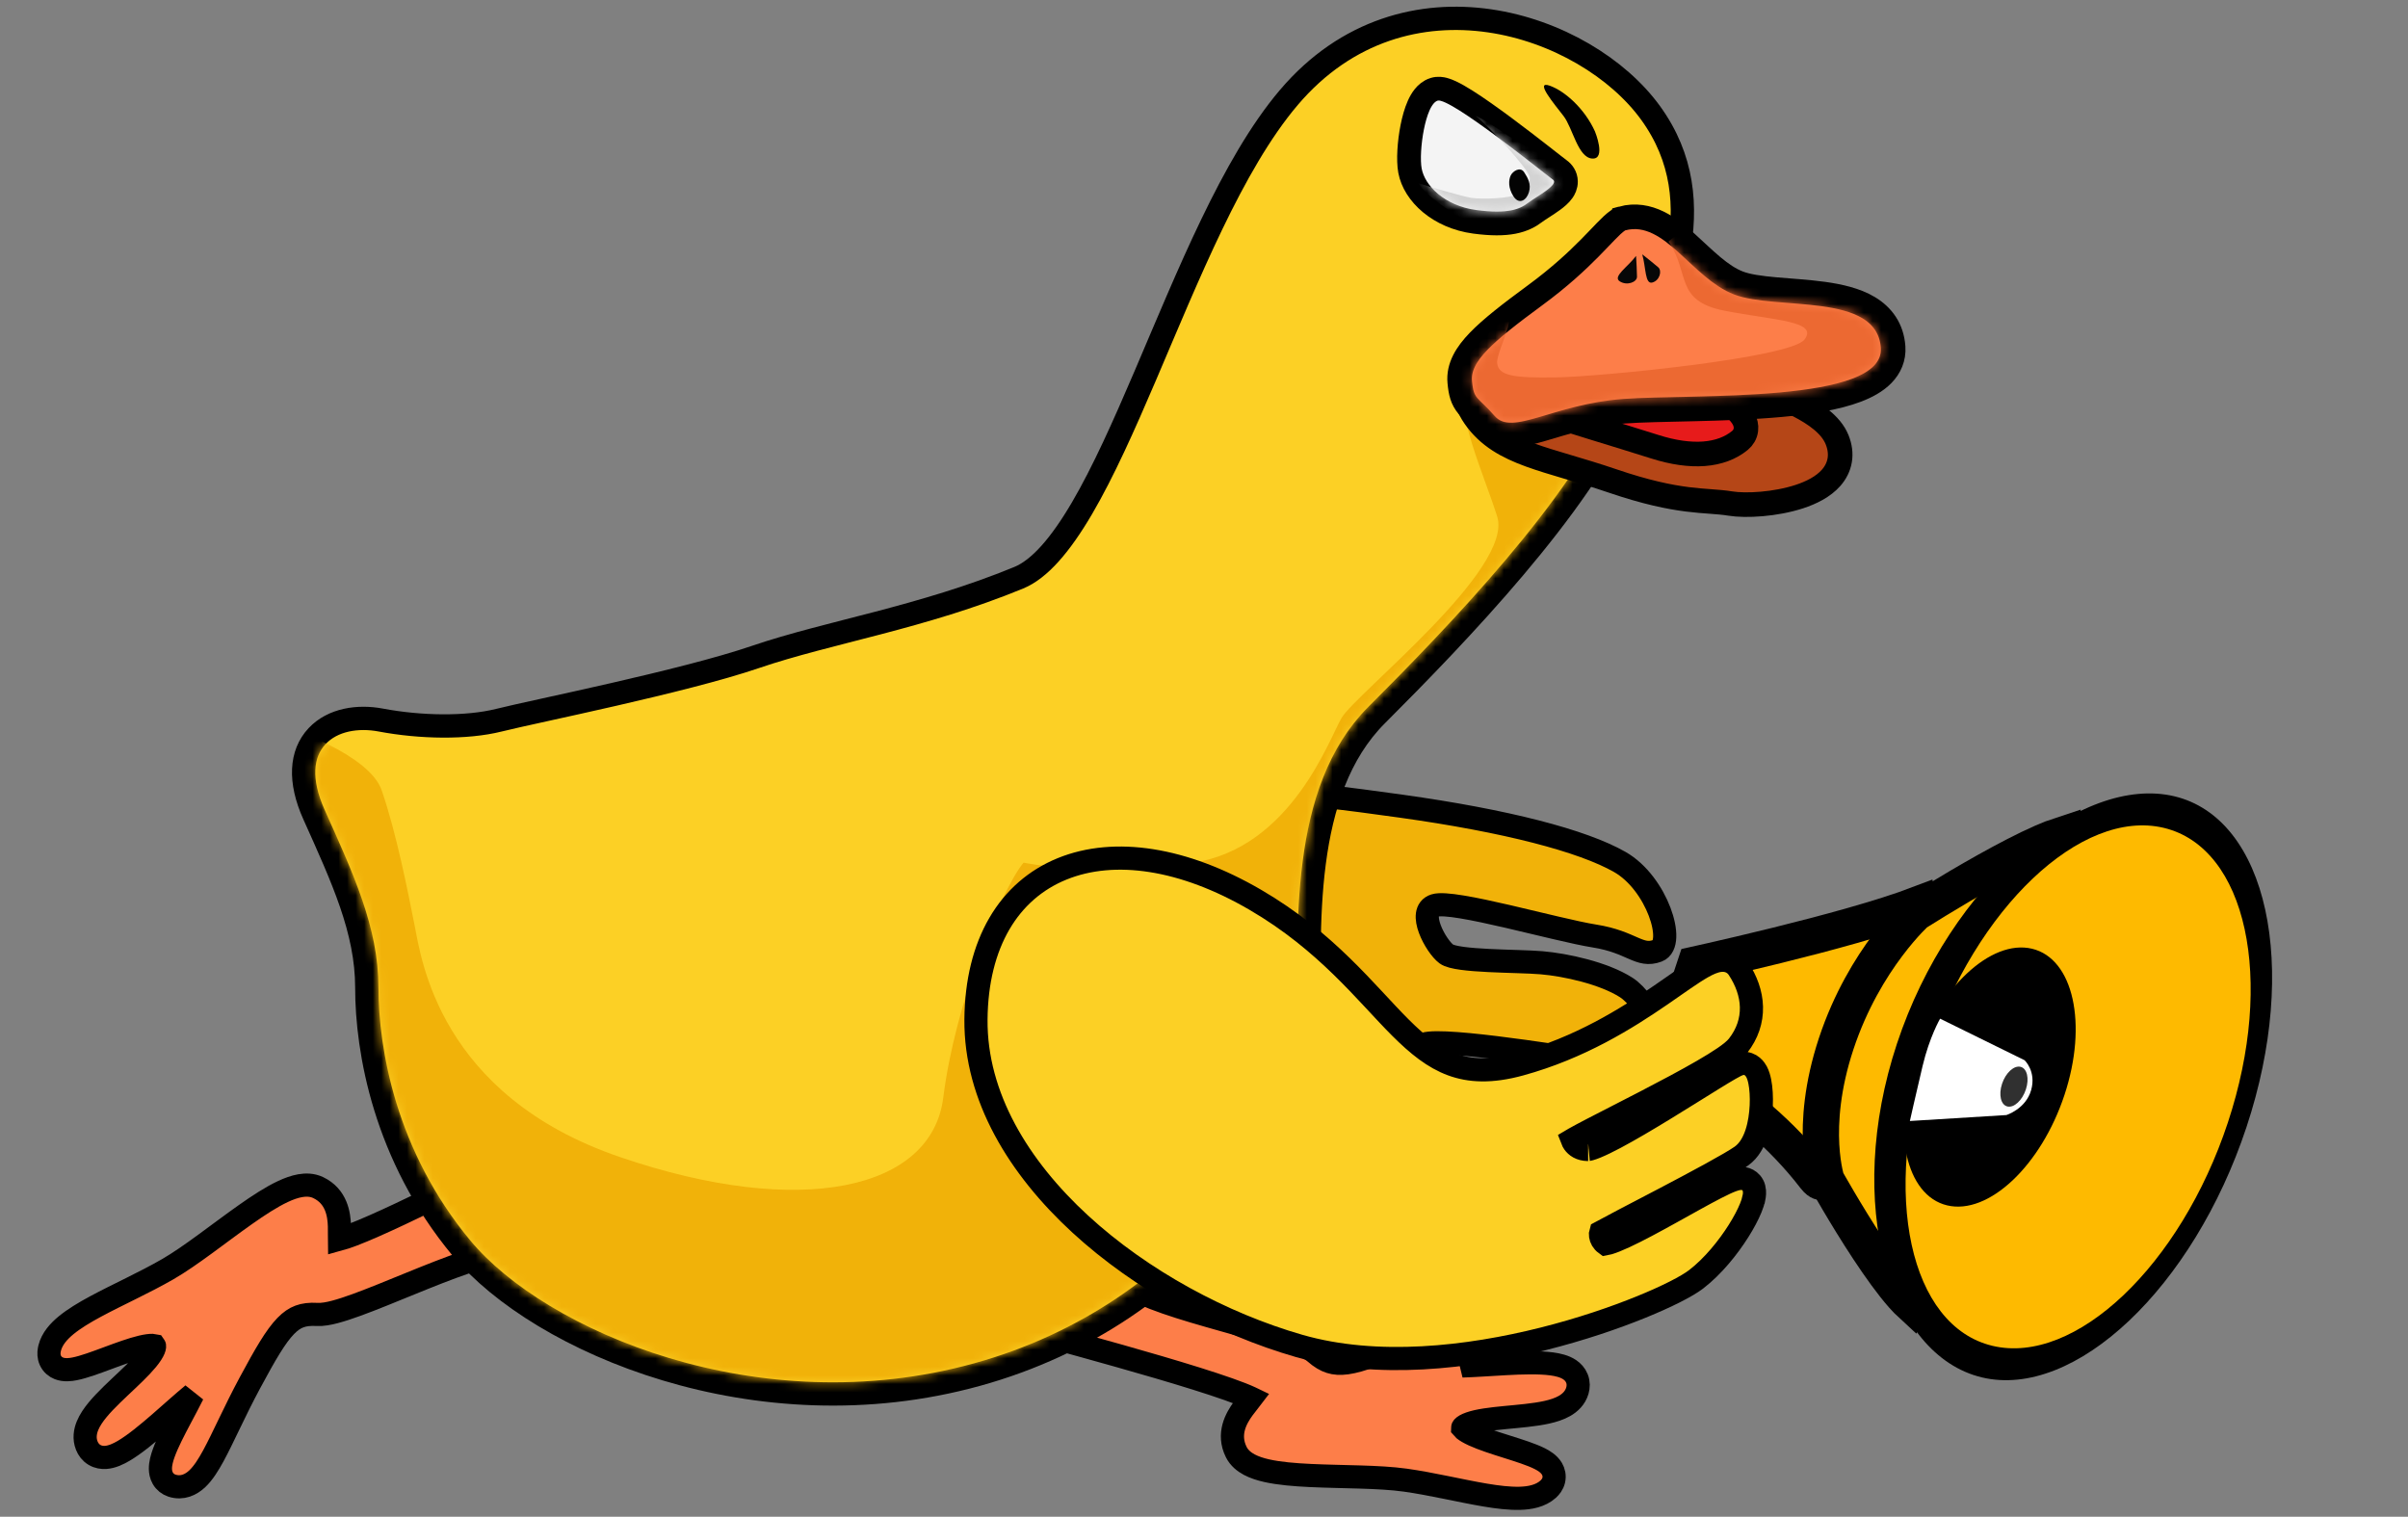 <svg id="e5neumOX7lL1" xmlns="http://www.w3.org/2000/svg" xmlns:xlink="http://www.w3.org/1999/xlink" viewBox="0 0 281 177" shape-rendering="geometricPrecision" text-rendering="geometricPrecision" project-id="08a0bbc301a8417799caebbb65d622ba" export-id="4be7800235a74741ad27be43a3608736" cached="false">
<rect x="0" y="0" width="281" height="177" fill="#808080" stroke="none"/>
<style><![CDATA[
#e5neumOX7lL2_to {animation: e5neumOX7lL2_to__to 1000ms linear infinite normal forwards}@keyframes e5neumOX7lL2_to__to { 0% {transform: translate(85.106px,122.142px)} 20% {transform: translate(86.619px,89.002px)} 50% {transform: translate(81.042px,122.672px)} 70% {transform: translate(86.619px,89.002px)} 100% {transform: translate(91.839px,136.325px)}} #e5neumOX7lL2_tr {animation: e5neumOX7lL2_tr__tr 1000ms linear infinite normal forwards}@keyframes e5neumOX7lL2_tr__tr { 0% {transform: rotate(0deg)} 50% {transform: rotate(-120.948deg)} 100% {transform: rotate(0deg)}} #e5neumOX7lL3_to {animation: e5neumOX7lL3_to__to 1000ms linear infinite normal forwards}@keyframes e5neumOX7lL3_to__to { 0% {transform: translate(91.839px,136.325px)} 30% {transform: translate(107.203px,85.4px)} 50% {transform: translate(102.149px,132.412px)} 70% {transform: translate(107.203px,85.4px)} 100% {transform: translate(91.839px,136.325px)}} #e5neumOX7lL3_tr {animation: e5neumOX7lL3_tr__tr 1000ms linear infinite normal forwards}@keyframes e5neumOX7lL3_tr__tr { 0% {transform: rotate(0deg)} 50% {transform: rotate(143.242deg)} 100% {transform: rotate(0deg)}} #e5neumOX7lL4_tr {animation: e5neumOX7lL4_tr__tr 1000ms linear infinite normal forwards}@keyframes e5neumOX7lL4_tr__tr { 0% {transform: translate(121.794px,99.454px) rotate(48.065deg)} 20% {transform: translate(121.794px,99.454px) rotate(0deg)} 80% {transform: translate(121.794px,99.454px) rotate(0deg)} 100% {transform: translate(121.794px,99.454px) rotate(48.065deg)}} #e5neumOX7lL6_tr {animation: e5neumOX7lL6_tr__tr 1000ms linear infinite normal forwards}@keyframes e5neumOX7lL6_tr__tr { 0% {transform: translate(126.399px,105.411px) rotate(25.844deg)} 20% {transform: translate(126.399px,105.411px) rotate(0deg)} 80% {transform: translate(126.399px,105.411px) rotate(0deg)} 100% {transform: translate(126.399px,105.411px) rotate(25.844deg)}} #e5neumOX7lL30_ts {animation: e5neumOX7lL30_ts__ts 1000ms linear infinite normal forwards}@keyframes e5neumOX7lL30_ts__ts { 0% {transform: translate(174.731px,21.614px) scale(1,1)} 20% {transform: translate(174.731px,21.614px) scale(1,0.276)} 40% {transform: translate(174.731px,21.614px) scale(1,1)} 100% {transform: translate(174.731px,21.614px) scale(1,1)}} #e5neumOX7lL39_tr {animation: e5neumOX7lL39_tr__tr 1000ms linear infinite normal forwards}@keyframes e5neumOX7lL39_tr__tr { 0% {transform: translate(119.942px,105.411px) rotate(33.975deg)} 20% {transform: translate(119.942px,105.411px) rotate(7.161deg)} 80% {transform: translate(119.942px,105.411px) rotate(0deg)} 100% {transform: translate(119.942px,105.411px) rotate(33.975deg)}} #e5neumOX7lL41 {animation: e5neumOX7lL41_c_o 1000ms linear infinite normal forwards}@keyframes e5neumOX7lL41_c_o { 0% {opacity: 0} 20% {opacity: 0} 40% {opacity: 1} 70% {opacity: 1} 80% {opacity: 0} 100% {opacity: 0}} #e5neumOX7lL42 {animation: e5neumOX7lL42_c_o 1000ms linear infinite normal forwards}@keyframes e5neumOX7lL42_c_o { 0% {opacity: 0} 20% {opacity: 0} 40% {opacity: 1} 70% {opacity: 1} 80% {opacity: 0} 100% {opacity: 0}} #e5neumOX7lL43 {animation: e5neumOX7lL43_c_o 1000ms linear infinite normal forwards}@keyframes e5neumOX7lL43_c_o { 0% {opacity: 0} 20% {opacity: 0} 40% {opacity: 1} 70% {opacity: 1} 80% {opacity: 0} 100% {opacity: 0}}
]]></style>
<g id="e5neumOX7lL2_to" transform="translate(85.106,122.142)"><g id="e5neumOX7lL2_tr" transform="rotate(0)"><path d="M54.526,138.382l1.548,6.753.379,1.654h-1.696c-.948,0-2.511.383-4.529,1.069-1.969.669-4.201,1.564-6.422,2.469-2.202.897-4.403,1.808-6.248,2.479-.924.336-1.786.623-2.535.82-.715.189-1.454.331-2.08.294-.87-.051-1.518.038-2.059.238-.535.198-1.048.537-1.603,1.109-1.173,1.209-2.369,3.264-4.205,6.681-.89,1.656-1.655,3.228-2.346,4.659-.684,1.417-1.308,2.727-1.892,3.802-.572,1.051-1.178,2.019-1.866,2.674-.732.698-1.756,1.209-2.967.818-.451-.146-.829-.443-1.069-.863-.221-.386-.277-.788-.28-1.106-.006-.612.183-1.274.396-1.859.438-1.207,1.216-2.702,1.954-4.092.52-.979,1.02-1.914,1.43-2.738-1.128.929-2.444,2.127-3.829,3.331-1.444,1.255-2.977,2.528-4.261,3.277-.617.36-1.352.708-2.084.755-.395.025-.859-.033-1.297-.293-.447-.266-.735-.664-.902-1.084-.332-.833-.188-1.657.085-2.324.269-.658.71-1.289,1.185-1.863.944-1.142,2.286-2.366,3.45-3.468c1.228-1.162,2.254-2.185,2.818-3.058.28-.432.361-.704.372-.84.004-.045.007-.073-.028-.121-.036-.008-.102-.018-.209-.021-.298-.008-.73.046-1.302.182-1.141.272-2.523.783-3.937,1.308-1.343.499-2.782,1.038-3.853,1.247-.48.094-1.204.194-1.843-.062-.384-.153-.767-.449-.984-.926-.201-.442-.189-.885-.129-1.221l.047-.221c.272-1.091,1.076-1.967,1.914-2.656.928-.764,2.132-1.486,3.419-2.181c1.293-.697,2.747-1.407,4.185-2.123c1.452-.722,2.902-1.458,4.246-2.233c2.698-1.555,5.915-4.152,9.066-6.374c1.526-1.077,3.038-2.064,4.381-2.694.672-.316,1.357-.569,2.019-.684.658-.115,1.402-.111,2.096.219c2.155,1.025,2.442,3.137,2.486,4.499.012.355.008.702.005.998-.002.202-.002.376,0,.531.401-.109.921-.281,1.547-.52c1.505-.575,3.453-1.448,5.494-2.408c3.998-1.878,8.456-4.136,10.126-4.79l1.459-.57.351,1.527Z" transform="translate(-81.042,-122.672)" fill="#fd7e49" stroke="#000" stroke-width="2.703"/></g></g><g id="e5neumOX7lL3_to" transform="translate(91.839,136.325)"><g id="e5neumOX7lL3_tr" transform="rotate(0)"><path d="M131.862,150.076c.748.582,2.218,1.24,4.232,1.938c1.964.682,4.276,1.347,6.584,1.997c2.289.645,4.585,1.278,6.453,1.882.935.302,1.792.607,2.504.911.68.291,1.351.632,1.822,1.045.655.575,1.22.904,1.77,1.078.543.173,1.157.22,1.947.11c1.668-.233,3.874-1.121,7.422-2.689c1.719-.76,3.289-1.53,4.713-2.235c1.41-.698,2.707-1.348,3.828-1.837c1.097-.479,2.17-.87,3.116-.965c1.006-.101,2.127.126,2.843,1.178.266.391.382.858.313,1.338-.063.439-.265.792-.458,1.045-.371.486-.927.893-1.454,1.224-1.087.684-2.619,1.384-4.056,2.028-1.011.452-1.98.882-2.809,1.281c1.46-.041,3.234-.176,5.066-.275c1.911-.103,3.903-.166,5.376.032.708.095,1.502.272,2.108.684.327.223.658.555.843,1.029.19.484.172.975.046,1.409-.249.861-.87,1.423-1.495,1.782-.616.354-1.352.581-2.079.742-1.446.321-3.256.462-4.852.616-1.683.163-3.122.34-4.103.682-.486.169-.716.333-.809.434-.031.033-.05.053-.051.113.024.029.069.079.151.146.23.189.605.411,1.139.655c1.067.487,2.472.933,3.91,1.387c1.366.432,2.833.89,3.806,1.382.436.221,1.068.587,1.416,1.181.208.357.328.825.207,1.336-.113.472-.394.814-.648,1.043-.901.812-2.158,1.033-3.314,1.064-1.202.032-2.595-.136-4.037-.379-1.449-.243-3.033-.577-4.607-.895-1.589-.322-3.186-.632-4.723-.846-3.084-.43-7.217-.36-11.068-.541-1.865-.088-3.665-.238-5.112-.565-.725-.164-1.421-.385-2.014-.701-.589-.313-1.174-.773-1.518-1.459-1.071-2.133,0-3.975.801-5.077.21-.288.426-.559.61-.791.128-.161.235-.301.33-.426-.023-.011-.045-.024-.069-.035-.602-.282-1.48-.624-2.577-1.011-2.184-.772-5.108-1.675-8.145-2.568-3.032-.891-6.156-1.766-8.735-2.481-2.564-.711-4.616-1.272-5.464-1.524l-4.18-1.24l4.149-1.341l9.627-3.111.681-.22.564.44Z" transform="translate(-91.839,-136.325)" fill="#fd7e49" stroke="#000" stroke-width="2.703"/></g></g><g id="e5neumOX7lL4_tr" transform="translate(121.794,99.454) rotate(48.065)"><g transform="translate(-121.794,-99.454)"><path d="M137.21,120.428c-10.331.52-22.663-15.019-16.333-27.435c6.33-12.417,15.271-20.136,24.768-28.141c9.498-8.005,17.167-13.072,21.924-14.651c4.758-1.579,11.481,1.497,10.648,3.641-.834,2.144-2.747,1.526-6.213,4.344-3.467,2.818-14.168,9.439-15.089,11.469-.922,2.03,3.622,3.082,5.113,2.78c1.491-.302,6.102-5.622,8.175-7.571c2.074-1.949,5.761-4.603,8.75-5.429s9.611,1.258,9.154,2.784c-.457,1.526-2.202,3.287-5.432,5.969s-15,12.161-14.599,13.52.875,2.05,4.102-.51c3.227-2.56,9.659-7.885,14.376-10.496c4.718-2.611,10.151,1.438,9.506,3.486s-6.604,6.115-6.604,6.115L160.628,107c-5.559,5.148-13.087,12.908-23.418,13.428Z" fill="#f1b209" stroke="#000" stroke-width="2.703"/></g></g><g id="e5neumOX7lL6_tr" transform="translate(126.399,105.411) rotate(25.844)"><g transform="translate(-126.399,-105.411)"><path d="M218.996,80.057c.677,5.41.797,10.652.15,14.102-.337,1.801-.803,2.653-1.089,2.936-.079.078-.097.07-.112.071-.058.006-.302.011-.777-.227-5.792-2.894-11.694-4.171-16.125-4.73-2.221-.28-4.088-.382-5.408-.413-.125-.003-.245-.003-.36-.004l-1.463-11.094c.404-.32.912-.722,1.502-1.194c1.572-1.258,3.733-3.003,6.081-4.955c4.447-3.696,9.696-8.237,12.861-11.602.42.523.961,1.497,1.541,2.998c1.338,3.463,2.526,8.732,3.199,14.112Z" fill="#feba00" stroke="#000" stroke-width="4.238"/><path d="M230.94,76.005c1.102,7.639,2.015,15.353,2.496,21.259.241,2.961.369,5.424.365,7.181-.001.363-.009.685-.02.966-.38-.114-.834-.275-1.358-.494-1.712-.717-3.833-1.87-5.943-3.123-2.095-1.245-4.12-2.553-5.625-3.554-.751-.499-1.371-.921-1.801-1.216-.215-.147-.383-.263-.497-.342-.005-.004-.01-.008-.015-.012-.017-.018-.037-.038-.057-.061-.116-.13-.293-.337-.516-.625-.447-.576-1.075-1.47-1.752-2.696-1.352-2.449-2.903-6.225-3.592-11.442-.689-5.222-.231-9.745.395-12.95.313-1.602.667-2.87.937-3.725.135-.426.249-.749.326-.959.018-.049.035-.092.049-.128.073-.118.182-.29.32-.51.28-.446.684-1.087,1.181-1.859.996-1.546,2.354-3.612,3.816-5.703c1.469-2.1,3.012-4.184,4.378-5.786.557-.654,1.063-1.197,1.501-1.619.032.087.067.18.102.278.513,1.451,1.093,3.655,1.705,6.43c1.218,5.525,2.503,13.045,3.605,20.687Z" fill="#feba00" stroke="#000" stroke-width="4.238"/><path d="M244.902,109.488c-10.895,2.401-23.314-11.178-25.895-30.735-2.58-19.557,5.656-37.688,16.551-40.089c10.896-2.401,21.82,11.507,24.401,31.064c2.58,19.557-4.161,37.359-15.057,39.76Z"/><ellipse rx="31.846" ry="17.957" transform="matrix(.131 0.991-.977 0.215 240.231 74.076)" fill="#feba00"/><ellipse rx="15.779" ry="8.979" transform="matrix(.131 0.991-.977 0.215 230.436 77.551)"/><path d="M233.248,74.005l-10.98-.068c0,0-.189,2.456.57,5.875.758,3.418,1.46,6.41,1.46,6.41l9.832-5.533c0,0,1.733-1.626,1.333-3.88-.399-2.253-2.215-2.805-2.215-2.805Z" fill="#fff"/><ellipse rx="2.439" ry="1.428" transform="matrix(.131 0.991-.977 0.215 233.481 77.319)" fill="#303030"/></g></g><path d="M150.404,11.371c6.763-7.956,15.497-10.093,23.426-8.938c7.858,1.144,15.005,5.527,18.779,10.739c3.82,5.275,4.296,10.897,3.205,16.605-1.075,5.633-3.706,11.487-6.192,17.287-2.593,6.051-7.516,12.809-12.903,19.18-5.405,6.392-11.357,12.487-16.084,17.214-4.413,4.413-6.409,10.595-7.271,17.212-.863,6.628-.565,13.441-.565,19.086c0,5.985-3.332,14.376-9.752,22.099-6.455,7.767-16.132,14.989-29.029,18.556-12.891,3.565-25.671,2.576-36.328-.631-10.626-3.197-19.277-8.64-23.844-14.138-8.954-10.781-11.041-23.069-11.041-30.37c0-6.731-2.844-12.805-6.17-20.225-1.756-3.916-1.553-7.093.366-9.141c1.826-1.948,4.777-2.379,7.415-1.882c4.657.878,10.022.967,13.82.018c4.197-1.049,21.518-4.508,29.9-7.37c4.285-1.463,9.209-2.625,14.375-3.982c5.199-1.365,10.724-2.946,16.372-5.271c2.415-.994,4.855-3.802,7.382-8.114c2.488-4.247,4.9-9.661,7.388-15.48c2.475-5.789,5.022-11.971,7.749-17.636c2.725-5.659,5.676-10.905,9.001-14.817Z" fill="#fcd025" stroke="#000" stroke-width="2.719" stroke-linecap="round"/><g mask="url(#e5neumOX7lL18)"><g><path d="M110.078,128.072c1.338-10.785,6.674-24.137,9.365-27.403c0,0,8.352,1.76,19.828,0c11.477-1.761,15.911-14.605,17.295-16.911c1.729-2.882,20.073-17.32,18.151-23.47-1.537-4.919-5.02-12.336-3.739-15.924l19.024,7.879c-8.84,23.572-26.172,72.022-24.789,77.249c1.73,6.533-29.401,43.236-39.585,44.005-10.185.768-65.335-8.071-74.367-19.793s-14.604-34.397-21.138-47.272c-5.227-10.3-2.178-19.408,0-22.675c4.228,1.153,13.028,4.458,14.412,8.455c1.73,4.996,3.075,11.914,3.843,15.758.769,3.843,2.835,19.834,23.973,27.058s36.388,3.828,37.726-6.957Z" fill="#f1b209"/></g><mask id="e5neumOX7lL18" mask-type="alpha" x="-150%" y="-150%" height="400%" width="400%"><path d="M151.44,12.251c12.842-15.109,32.987-8.061,40.069,1.718c7.081,9.779,1.886,20.843-3.136,32.56-5.022,11.717-19.258,26.526-28.7,35.967-9.441,9.442-8.233,26.131-8.233,37.259s-12.575,32.372-37.785,39.345c-25.21,6.973-50.067-3.858-58.764-14.328-8.697-10.471-10.728-22.419-10.728-29.501c0-7.081-2.999-13.443-6.289-20.781-3.289-7.338,1.508-10.033,6.289-9.131s10.356,1.012,14.402,0c4.046-1.012,21.564-4.518,30.01-7.402c8.446-2.884,19.36-4.562,30.825-9.283s19.196-41.315,32.039-56.424Z" transform="translate(0 0)" fill="#fcd025"/></mask></g><path d="M202.837,44.577c-2.473-.761-4.955-1.393-6.959-1.883-2.067-.505-3.501-.831-4.049-1.01-.536-.175-1.192-.218-1.799-.219-.645-.001-1.389.047-2.174.124-1.574.154-3.411.434-5.145.736-1.739.303-3.397.631-4.618.882-.611.126-1.114.233-1.465.309-.109.024-.204.045-.283.062-.175-.025-.42-.055-.704-.078-.547-.044-1.338-.07-2.083.073-.659.126-1.818.492-2.267,1.676-.436,1.151.084,2.353.798,3.386c1.581,2.288,3.813,3.495,6.46,4.459c1.317.479,2.788.917,4.371,1.387c1.596.474,3.332.989,5.239,1.639c7.885,2.688,10.853,2.167,13.742,2.639c1.851.302,5.296.101,8.065-.804c1.378-.451,2.793-1.139,3.726-2.209.484-.554.852-1.229.988-2.022.137-.794.023-1.609-.303-2.416-.365-.905-1.041-1.661-1.801-2.291-.77-.638-1.712-1.214-2.731-1.736-2.038-1.042-4.545-1.944-7.008-2.703Z" fill="#b54617" stroke="#000" stroke-width="2.869"/><path d="M188.673,40.887l-7.792,4.926-2.222,1.405l2.383,1.108c.274.127.965.353,1.74.6.836.266,1.927.605,3.118.972c2.388.736,5.183,1.589,7.211,2.234c4.279,1.361,7.735,1.073,9.937-.74.355-.292.622-.714.687-1.231.059-.475-.07-.884-.206-1.173-.259-.549-.723-1.032-1.156-1.42-.91-.815-2.274-1.717-3.733-2.574-2.938-1.726-6.606-3.472-8.707-4.242l-.663-.243-.597.377Z" fill="#e71b1b" stroke="#000" stroke-width="2.869"/><path d="M189.274,25.5c3.125-.84,5.625,1.144,7.555,2.88c1.068.96,1.975,1.865,3.019,2.735c1.012.843,1.997,1.515,3.022,1.91c1.023.395,2.494.604,4.305.766c1.728.155,3.769.268,5.616.524c1.847.256,3.749.681,5.248,1.576c1.586.947,2.72,2.428,2.876,4.596.092,1.284-.4,2.37-1.227,3.216-.788.805-1.872,1.391-3.046,1.836-2.35.891-5.52,1.388-8.822,1.689-3.331.304-6.921.417-10.164.494-3.274.078-6.149.118-8.147.268-3.909.293-6.974,1.327-9.488,2.06-1.212.353-2.417.673-3.483.709-1.14.038-2.301-.245-3.185-1.258-.481-.55-.862-.931-1.173-1.233-.283-.274-.614-.58-.865-.876-.668-.789-.856-1.586-.969-2.805-.164-1.768.789-3.297,2.209-4.766c1.437-1.487,3.637-3.202,6.578-5.361c2.875-2.11,4.909-4.022,6.388-5.517.76-.769,1.329-1.381,1.869-1.936.489-.503.989-1,1.462-1.315l.195-.13.227-.061Z" fill="#fd7e49" stroke="#000" stroke-width="2.869"/><path d="M189.01,32.828c-.853-.556.946-1.671,1.91-2.965.035.55.105,1.807.109,2.432s-1.167,1.089-2.019.533Z" fill="#070707"/><path d="M192.817,32.969c-.872.24-.735-1.762-1.179-3.291.428.335,1.4,1.107,1.868,1.513.467.406.183,1.538-.689,1.778Z" fill="#070707"/><g mask="url(#e5neumOX7lL28)"><g><path d="M201.238,36.258c-5.88-1.142-3.993-4.456-6.534-8.057.719-.686,2.459-1.929,3.665-1.409c1.507.651,14.233,3.482,21.358,5.356c7.124,1.874,5.575,8.847,5.421,12.064-.154,3.217-14.834,4.908-19.761,5.251-4.928.343-23.95,2.076-31.17.875-7.221-1.2-5.627-6.17-.635-11.329c4.993-5.16.975,1.884,1.124,3.347.148,1.462,1.77,1.773,6.913,1.685c5.142-.087,27.348-2.266,28.965-4.429c1.618-2.163-3.466-2.213-9.346-3.354Z" fill="#ec6932"/></g><mask id="e5neumOX7lL28" mask-type="alpha" x="-150%" y="-150%" height="400%" width="400%"><path d="M202.353,34.364c-4.939-1.906-8.117-8.713-12.707-7.479-1.299.866-3.762,4.398-9.664,8.731-5.903,4.333-8.417,6.591-8.209,8.838.209,2.247.601,1.747,2.659,4.104c2.059,2.357,6.784-1.385,14.969-1.999c8.186-.614,30.554.576,30.083-5.97-.47-6.546-12.193-4.32-17.131-6.226Z" transform="translate(0 0)" fill="#fd7e49"/></mask></g><g id="e5neumOX7lL30_ts" transform="translate(174.731,21.614) scale(1,1)"><g transform="translate(-174.731,-21.614)"><path d="M168.493,10.431c-.224-.059-.666-.152-1.138-.007-.544.167-.928.528-1.18.842-.26.323-.465.698-.628,1.066-.328.739-.575,1.64-.751,2.532-.344,1.744-.486,3.811-.26,5.048.496,2.701,3.384,5.412,7.546,5.971c1.944.261,3.385.248,4.517.028c1.174-.229,1.953-.669,2.574-1.145.186-.142.479-.332.878-.59.372-.24.814-.526,1.204-.813.354-.262.818-.631,1.116-1.063.148-.214.376-.612.365-1.132-.014-.62-.354-1.082-.741-1.354l-.698-.538c-.373-.291-.878-.688-1.49-1.165-1.189-.926-2.718-2.107-4.269-3.258-1.546-1.147-3.137-2.283-4.445-3.108-.65-.41-1.266-.765-1.79-1.009-.26-.121-.538-.233-.81-.305Z" fill="#f4f4f4" stroke="#000" stroke-width="2.771"/><g mask="url(#e5neumOX7lL35)"><g><path d="M178.511,20.7c-.08-.917-4.759-5.994-6.303-7.147.285-.151,3.843,2.327,3.843,2.327s2.964,1.879,4.104,2.185s3.013,2.889,3.568,3.855c.556.966-.262,3.783-.981,4.642s-8.452.073-10.865-.573c-1.931-.517-5.997-3.636-6.318-4.591c1.142.351,5.083,1.518,6.113,1.685c1.289.209,4.734.056,5.418-.443.683-.498,1.501-1.023,1.421-1.94Z" fill="#d3d3d3"/></g><mask id="e5neumOX7lL35" mask-type="alpha" x="-150%" y="-150%" height="400%" width="400%"><path d="M167.762,11.748c1.438-.443,12.614,8.622,13.436,9.199.821.577-1.907,1.983-2.867,2.719-.961.735-2.342,1.343-6.064.844s-6.006-2.877-6.368-4.848c-.361-1.971.425-7.471,1.863-7.913Z" transform="translate(0 0)" fill="#f4f4f4"/></mask></g></g></g><path d="M180.829,9.994c1.796.628,4.106,2.716,5.296,5.35c0,0,1.343,3.274-.328,3.159s-2.259-3.559-3.341-4.965c-1.081-1.405-3.422-4.171-1.627-3.544Z"/><path d="M178.419,22.426c.274-.937-.106-1.634-.565-2.334-.46-.7-1.348-.098-1.572.401s-.323,1.41.335,2.425c.657,1.015,1.527.445,1.802-.492Z" fill="#030303"/><g id="e5neumOX7lL39_tr" transform="translate(119.942,105.411) rotate(33.975)"><g transform="translate(-119.942,-105.411)"><path d="M209.43,86.587c-.105-.255-.292-.648-.629-.953l-.155-.125-.161-.1c-.378-.204-.777-.204-1.083-.121-.299.081-.515.237-.632.332-.24.195-.442.449-.594.658-.323.445-.695,1.076-1.084,1.782-.787,1.426-1.768,3.392-2.756,5.329-1.001,1.962-2.014,3.905-2.895,5.364-.443.733-.827,1.298-1.136,1.672-.1.12-.18.204-.239.261-.455-.017-.802-.216-1.022-.455-.129-.139-.192-.269-.215-.347.342-.683,2.12-3.918,4.037-7.478c1.955-3.631,4.068-7.627,4.615-9.062.406-1.067.255-2.249-.031-3.239-.296-1.024-.795-2.05-1.333-2.932-.536-.88-1.15-1.682-1.718-2.244-.273-.271-.6-.551-.952-.737-.225-.119-1.128-.547-1.924.132-.166.142-.278.302-.323.369-.063.091-.123.19-.177.284-.108.19-.23.427-.36.692-.262.533-.593,1.248-.966,2.074-.758,1.674-1.692,3.794-2.692,5.98-.995,2.176-2.025,4.353-2.939,6.068-.459.859-.875,1.579-1.233,2.116-.179.268-.332.475-.457.622-.135.159-.194.197-.177.185-.736.48-1.365.437-1.796.274-.137-.052-.251-.118-.341-.181.036-.076.076-.161.123-.254.256-.512.63-1.214,1.092-2.063.941-1.729,2.137-3.871,3.409-6.202c1.248-2.287,2.514-4.66,3.484-6.652.484-.995.903-1.913,1.211-2.688.288-.725.542-1.478.584-2.077.122-1.76-.32-3.325-1.239-4.619-.908-1.278-2.226-2.22-3.751-2.857-.4-.167-.848-.225-1.305-.122-.438.099-.79.324-1.059.562-.506.448-.895,1.101-1.216,1.742-.651,1.298-1.363,3.272-2.222,5.447-1.763,4.459-4.357,10.353-9.086,15.857-2.296,2.672-4.439,3.944-6.595,4.471-2.196.537-4.558.34-7.38-.207-5.567-1.08-12.758-3.536-22.399-2.905-9.642.631-17.009,4.117-20.693,9.595-3.746,5.57-3.421,12.792,1.479,20.2c4.979,7.526,13.819,11.544,23.432,13.001c9.632,1.461,20.257.39,29.134-2.482c9.027-2.92,17.164-9.923,23.174-16.62c3.02-3.364,5.534-6.688,7.39-9.452c1.827-2.72,3.089-5.006,3.51-6.27.784-2.351,1.019-5.149.952-7.421-.033-1.142-.145-2.198-.321-3.039-.087-.418-.198-.819-.34-1.164Z" fill="#fcd025" stroke="#000" stroke-width="2.703"/></g></g><path id="e5neumOX7lL41" d="M267.884,53.276c.141-.006.656-.017,1.035.392l.073.088.088.132c.177.308.165.621.13.807-.038.206-.121.372-.179.475-.121.212-.292.418-.454.597-.338.372-.828.829-1.393,1.322-1.141.994-2.704,2.236-4.268,3.441-1.568,1.209-3.152,2.393-4.343,3.274-.596.441-1.094.806-1.444,1.061-.174.128-.311.228-.405.296-.047.034-.084.06-.108.078-.012.009-.022.016-.028.021-.003.002-.005.004-.007.005l-.002.001-.63.456-.627-.458-4.19-3.062c-.178.111-.386.244-.621.387-.743.455-1.742,1.049-2.753,1.595-.996.539-2.059,1.063-2.913,1.347-.406.135-.886.259-1.329.236-.228-.012-.551-.068-.847-.282-.333-.24-.512-.59-.559-.947-.075-.569.165-1.069.373-1.403.227-.362.541-.724.884-1.067.689-.69,1.631-1.448,2.628-2.194c1.003-.751,2.101-1.519,3.11-2.226c1.019-.713,1.939-1.358,2.623-1.882l.608-.467.637.427l4.284,2.874c.274-.162.634-.373,1.054-.618.983-.573,2.304-1.33,3.644-2.065c1.335-.732,2.711-1.454,3.8-1.948.538-.244,1.045-.451,1.458-.571.2-.058.437-.114.671-.123Z" transform="translate(-.414 0)" opacity="0" fill="#feba00" stroke="#000" stroke-width="2.136" stroke-linecap="round"/><path id="e5neumOX7lL42" d="M278.286,68.099c.093.018.568.108.831.571l.05.098.054.143c.099.33.019.619-.051.778-.077.175-.182.299-.243.364-.127.137-.278.251-.395.332-.25.173-.588.365-.954.559-.743.395-1.739.867-2.723,1.316-.987.451-1.98.886-2.725,1.208-.372.161-.683.294-.901.387-.109.046-.195.083-.254.108-.029.012-.051.022-.067.028l-.022.01-.001 0-.415-.985.414.984-.716.301-.507-.589-1.637-1.9c-.023.008-.047.017-.071.025-.456.151-1.071.347-1.688.515-.601.164-1.265.321-1.799.371-.245.023-.591.037-.915-.056-.169-.049-.432-.155-.647-.402-.245-.28-.328-.625-.297-.939.047-.482.335-.819.513-.996.202-.201.448-.377.687-.526.483-.301,1.105-.598,1.732-.874.635-.279,1.321-.555,1.944-.805.634-.255,1.192-.48,1.61-.669l.698-.317.523.561l1.715,1.836c.106-.033.223-.069.349-.107.596-.183,1.396-.424,2.205-.65.804-.225,1.641-.443,2.3-.574.322-.064.644-.117.914-.131.128-.007.307-.009.489.025Z" opacity="0" fill="#feba00" stroke="#000" stroke-width="2.136" stroke-linecap="round"/><path id="e5neumOX7lL43" d="M264.891,87.028c.097-.011.514-.054.824-.403l.06-.074.085-.129c.17-.304.162-.624.101-.848-.059-.221-.171-.378-.233-.457-.13-.166-.294-.301-.416-.396-.266-.205-.633-.437-1.036-.672-.817-.478-1.926-1.058-3.027-1.612-1.105-.557-2.221-1.098-3.058-1.498-.419-.2-.77-.366-1.016-.481-.123-.058-.22-.103-.286-.134-.033-.015-.058-.028-.075-.036-.009-.004-.015-.007-.02-.009l-.007-.003-.597-.278-.518.41-2.69,2.136c-.091-.035-.19-.073-.297-.113-.523-.195-1.227-.448-1.94-.672-.7-.22-1.461-.429-2.078-.515-.293-.041-.655-.071-.99-.007-.17.032-.418.104-.649.285-.262.206-.443.51-.482.868-.06.565.24.988.422,1.198.206.239.47.448.725.624.519.358,1.208.722,1.911,1.063.712.345,1.487.691,2.194,1.006.718.32,1.353.604,1.824.839l.585.293.527-.39l2.765-2.043c.17.06.375.132.606.213.688.24,1.612.556,2.551.856.933.299,1.902.59,2.671.776.378.091.746.167,1.05.199.148.015.331.026.514.006Z" opacity="0" fill="#feba00" stroke="#000" stroke-width="2.136" stroke-linecap="round"/></svg>
